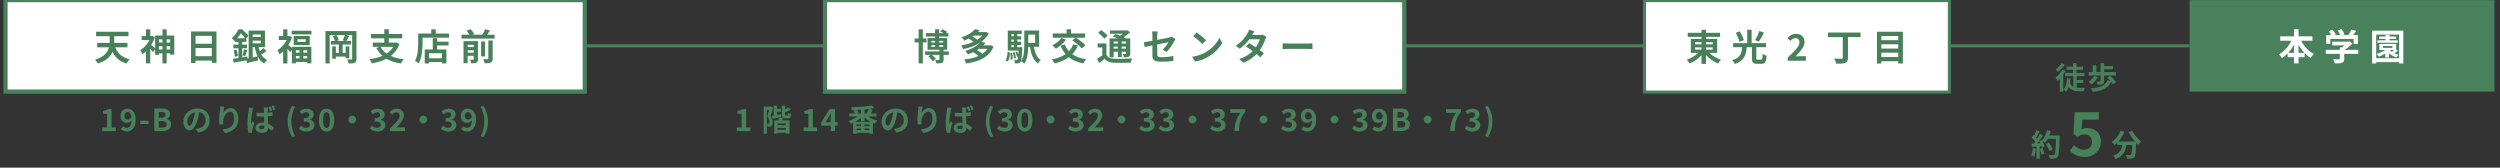 <?xml version="1.0" encoding="UTF-8"?>
<svg id="_レイヤー_1" data-name="レイヤー 1" xmlns="http://www.w3.org/2000/svg" width="820" height="55" viewBox="0 0 820 55">
  <rect x="0" y="0" width="820" height="55" fill="#333333" stroke="none"/>
  <defs>
    <style>
      .cls-1 {
        stroke-width: 1.38px;
      }

      .cls-1, .cls-2, .cls-3 {
        stroke: #49815c;
      }

      .cls-1, .cls-3 {
        stroke-miterlimit: 10;
      }

      .cls-1, .cls-3, .cls-4 {
        fill: #fff;
      }

      .cls-2 {
        fill: none;
      }

      .cls-5 {
        fill: #48805a;
      }

      .cls-5, .cls-4, .cls-6 {
        stroke-width: 0px;
      }

      .cls-6 {
        fill: #49815c;
      }
    </style>
  </defs>
  <line class="cls-2" x1="718.18" y1="15.04" x2="97.92" y2="15.04"/>
  <g>
    <rect class="cls-1" x="1.81" y=".04" width="190" height="30"/>
    <g>
      <path class="cls-5" d="M37.81,15.53c.79,1.99,2.24,3.35,4.7,3.9-.34.32-.77.97-.98,1.39-2.3-.64-3.71-1.92-4.63-3.83-.65,1.55-2.01,2.97-4.83,3.84-.16-.37-.59-.98-.89-1.28,3.05-.89,4.17-2.46,4.57-4.02h-3.87v-1.46h4.08v-2.19h-4.45v-1.48h10.63v1.48h-4.67v2.19h4.34v1.46h-3.99Z"/>
      <path class="cls-5" d="M57.16,11.65v6.27h-1.34v-.42h-1.16v3.29h-1.37v-3.29h-1.15v.47h-1.28v-1.78l-.67.91c-.2-.29-.56-.72-.91-1.1v4.8h-1.4v-3.98c-.4.38-.8.72-1.21,1-.12-.38-.44-1.09-.66-1.35,1.19-.73,2.34-1.99,3.05-3.36h-2.6v-1.28h1.43v-2.21h1.4v2.21h.49l.25-.06.78.5c-.3.86-.73,1.69-1.22,2.46.36.28.96.8,1.28,1.09v-4.17h2.43v-2.02h1.37v2.03h2.51ZM52.13,12.92v1.03h1.15v-1.03h-1.15ZM53.29,16.23v-1.07h-1.15v1.07h1.15ZM54.65,12.92v1.03h1.16v-1.03h-1.16ZM55.82,16.23v-1.07h-1.16v1.07h1.16Z"/>
      <path class="cls-5" d="M71.01,10.32v10.31h-1.54v-.75h-5.33v.78h-1.48v-10.34h8.34ZM64.15,11.76v2.58h5.33v-2.58h-5.33ZM69.47,18.44v-2.69h-5.33v2.69h5.33Z"/>
      <path class="cls-5" d="M87.36,16.74c-.5.41-1.13.84-1.64,1.16.46.77,1.07,1.37,1.87,1.74-.31.28-.72.82-.91,1.19-.97-.52-1.66-1.29-2.17-2.29l.16,1.27c-1.25.31-2.58.62-3.63.86l-.24-.86c-1.46.28-2.99.54-4.15.73l-.28-1.27c.52-.07,1.15-.16,1.85-.26v-3.17h-1.68v-1.21h1.68v-.88h-1.15v-.46l-.19.17c-.19-.29-.59-.76-.88-.95,1.07-.85,1.8-1.98,2.22-2.9h1.16c.73.6,1.68,1.49,2.12,2.13l-.73.86v1.14h-1.32v.88h1.58v1.21h-1.58v2.97c.55-.1,1.12-.18,1.67-.28l.04.65.4-.07v-9.07h5.35v5.42h-2.08c.11.48.23.94.4,1.36.42-.32.89-.73,1.19-1.06l.96.97ZM77.58,16.29c.2.65.4,1.5.46,2.05l-.98.28c-.04-.58-.22-1.43-.41-2.09l.94-.24ZM80.4,12.56c-.36-.5-.9-1.15-1.4-1.63-.32.52-.71,1.08-1.21,1.63h2.61ZM79.57,18.2c.17-.55.37-1.43.44-2.02l1.08.26c-.24.71-.48,1.49-.68,2l-.84-.25ZM82.88,11.31v.83h2.66v-.83h-2.66ZM85.54,14.21v-.88h-2.66v.88h2.66ZM82.88,18.85c.53-.12,1.08-.24,1.62-.36-.43-.86-.73-1.88-.95-3.02h-.67v3.38Z"/>
      <path class="cls-5" d="M95.74,15.35h6.38v5.42h-1.38v-.46h-3.69v.47h-1.31v-4.44l-.56.77c-.2-.29-.56-.72-.91-1.1v4.8h-1.4v-3.98c-.4.38-.8.72-1.21,1-.12-.38-.44-1.09-.66-1.35,1.19-.73,2.34-1.99,3.05-3.36h-2.6v-1.28h1.43v-2.21h1.4v2.21h.49l.25-.06.78.5c-.3.86-.73,1.69-1.22,2.46.32.25.84.7,1.18,1v-.37ZM102.16,10.09v1.2h-6.49v-1.2h6.49ZM101.6,11.81v3h-5.27v-3h5.27ZM97.05,16.49v.79h1.19v-.79h-1.19ZM97.05,19.16h1.19v-.82h-1.19v.82ZM100.28,12.88h-2.69v.86h2.69v-.86ZM100.75,16.49h-1.24v.79h1.24v-.79ZM100.75,19.16v-.82h-1.24v.82h1.24Z"/>
      <path class="cls-5" d="M116.93,19.26c0,.71-.14,1.07-.59,1.31-.42.23-1.04.25-1.98.25-.06-.37-.26-.97-.46-1.33.55.04,1.16.04,1.35.02.19,0,.26-.06.26-.26v-7.72h-2.02l1.06.25c-.34.59-.68,1.21-.96,1.66h1.55v1.16h-2.75v2.79h.97v-2.17h1.21v3.86h-1.21v-.52h-3.2v.71h-1.2v-4.05h1.2v2.17h.95v-2.79h-2.58v-1.16h1.33c-.12-.46-.38-1.08-.68-1.52l1.09-.38h-2.13v9.28h-1.39v-10.64h10.17v9.09ZM112.43,13.22c.24-.47.53-1.16.7-1.7h-2.79c.36.49.67,1.17.79,1.64l-.71.26h2.71l-.7-.2Z"/>
      <path class="cls-5" d="M131,14.49c-.6,1.64-1.58,2.9-2.82,3.86,1.19.54,2.6.9,4.26,1.08-.3.34-.71.97-.91,1.39-1.91-.28-3.49-.78-4.77-1.55-1.4.74-3.03,1.22-4.79,1.52-.13-.38-.5-1.05-.78-1.38,1.57-.2,3.02-.55,4.26-1.09-.8-.71-1.46-1.57-2.01-2.59l1.06-.36h-2.22v-1.4h3.77v-1.39h-4.37v-1.42h4.37v-1.56h1.48v1.56h4.39v1.42h-4.39v1.39h2.24l.25-.05,1,.56ZM124.82,15.38c.48.88,1.15,1.61,2.01,2.21.88-.58,1.6-1.29,2.11-2.21h-4.13Z"/>
      <path class="cls-5" d="M147.29,10.99v1.36h-8.7v1.67c0,1.93-.18,4.89-1.26,6.76-.26-.24-.9-.65-1.23-.8.98-1.71,1.07-4.23,1.07-5.96v-3.02h4.27v-1.38h1.49v1.38h4.37ZM143.39,13.66h3.74v1.26h-3.74v1.31h3.03v4.57h-1.46v-.43h-4.26v.44h-1.39v-4.58h2.63v-3.69h1.45v1.13ZM144.97,17.48h-4.26v1.63h4.26v-1.63Z"/>
      <path class="cls-5" d="M162.23,11.38v1.28h-10.85v-1.28h2.55c-.22-.41-.56-.92-.9-1.32l1.36-.47c.43.46.91,1.1,1.12,1.56l-.66.23h3.33c.36-.55.74-1.26.98-1.81l1.55.46c-.29.47-.61.94-.91,1.36h2.44ZM156.78,19.39c0,.61-.12.95-.53,1.15-.38.2-.94.23-1.67.23-.07-.36-.28-.89-.46-1.21.44.02.92.02,1.08.01.14,0,.19-.05.19-.19v-1.07h-2v2.42h-1.36v-7.24h4.74v5.9ZM153.39,14.69v.74h2v-.74h-2ZM155.4,17.27v-.78h-2v.78h2ZM159.11,18.5h-1.31v-4.89h1.31v4.89ZM160.19,13.27h1.4v5.96c0,.71-.13,1.05-.61,1.28-.46.22-1.1.25-1.97.24-.07-.38-.3-.97-.52-1.34.61.02,1.23.02,1.44.01.19,0,.25-.05.25-.22v-5.94Z"/>
    </g>
  </g>
  <g>
    <rect class="cls-1" x="270.6" y=".04" width="190" height="30"/>
    <g>
      <path class="cls-5" d="M302.69,13.9v6.9h-1.38v-6.9h-1.31v-1.29h1.31v-2.99h1.38v2.99h1.2v1.29h-1.2ZM311.23,18h-1.73v1.51c0,.61-.11.92-.55,1.1-.42.19-1.02.19-1.81.19-.06-.36-.23-.83-.4-1.16.49.01,1.03.01,1.2.01.16-.01.2-.05.2-.18v-1.47h-2.46c.48.41,1,.93,1.27,1.31l-1.02.78c-.26-.46-.91-1.12-1.43-1.6l.7-.49h-1.76v-1.14h4.7v-.55h-3.91v-3.83h2.48v-.49h-3.04v-1.12h3.04v-1.27h1.35v1.27h1.39c-.32-.2-.7-.41-1-.58l.62-.73c.53.23,1.22.62,1.58.89l-.34.42h.78v1.12h-3.05v.49h2.63v3.83h-1.2v.55h1.73v1.14ZM305.49,13.96h1.22v-.55h-1.22v.55ZM305.49,15.38h1.22v-.56h-1.22v.56ZM308.07,13.4v.55h1.3v-.55h-1.3ZM309.37,14.82h-1.3v.56h1.3v-.56Z"/>
      <path class="cls-5" d="M325.88,15.28c-1.45,3.56-4.89,4.98-9.01,5.54-.11-.4-.38-.97-.6-1.31,1.73-.18,3.33-.54,4.68-1.14-.46-.41-1.16-.9-1.76-1.26-.53.26-1.1.5-1.71.72-.17-.34-.58-.86-.88-1.1,2.3-.7,3.93-1.73,4.89-2.77-1.61,1.05-3.57,1.75-5.56,2.15-.13-.36-.41-.91-.66-1.22,1.4-.23,2.81-.62,4.04-1.19-.44-.34-1.06-.73-1.61-1.03-.43.23-.89.43-1.38.62-.2-.32-.65-.82-.96-1.05,2.12-.67,3.6-1.68,4.43-2.66l1.55.32c-.18.2-.37.41-.58.61h2.4l.24-.06.91.53c-.59,1.1-1.45,2-2.47,2.75l1.44.34c-.23.28-.48.54-.74.79h2.15l.24-.06.96.49ZM319.34,11.68c-.14.11-.29.2-.44.31.6.31,1.26.71,1.66,1.04.65-.4,1.2-.85,1.66-1.36h-2.87ZM321.07,16.03c-.2.14-.41.28-.64.41.65.36,1.37.83,1.8,1.22.67-.44,1.22-.98,1.65-1.63h-2.82Z"/>
      <path class="cls-5" d="M329.84,19.78c.43-.63.59-1.67.64-2.72l.79.14c-.07,1.13-.19,2.28-.7,2.97l-.73-.4ZM335.31,15.48s-.01.32-.02.48c-.12,2.88-.26,4.02-.55,4.38-.22.28-.42.37-.72.42-.25.05-.65.05-1.08.04-.02-.35-.13-.82-.3-1.12.34.04.61.04.76.04s.24-.02.32-.14c.1-.12.17-.43.24-1.08l-.37.14c-.07-.43-.31-1.07-.55-1.56l.58-.19c.14.3.3.65.41.97.02-.36.05-.78.07-1.27h-3.55v-6.55h4.58v1.15h-1.46v.7h1.27v1.08h-1.27v.71h1.27v1.07h-1.27v.74h1.66ZM332,17.27c.11.7.17,1.62.13,2.21l-.66.08c.04-.6,0-1.51-.08-2.22l.61-.07ZM331.74,11.19v.7h.77v-.7h-.77ZM332.51,12.96h-.77v.71h.77v-.71ZM331.74,15.48h.77v-.74h-.77v.74ZM332.82,17.15c.2.61.36,1.4.41,1.93l-.64.12c-.02-.52-.19-1.32-.37-1.94l.6-.11ZM339.08,15.36c.35,1.89,1.02,3.51,2.27,4.32-.31.26-.73.79-.92,1.15-1.51-1.09-2.21-3.02-2.6-5.47h-.56c-.04,1.81-.28,4.03-1.26,5.47-.23-.22-.83-.58-1.14-.71,1.02-1.52,1.1-3.75,1.1-5.49v-4.61h4.86v5.34h-1.74ZM337.27,11.34v2.72h2.25v-2.72h-2.25Z"/>
      <path class="cls-5" d="M353.55,14.96c-.47,1.1-1.08,2.04-1.83,2.81,1.16.83,2.66,1.39,4.51,1.68-.31.32-.73.96-.92,1.35-1.97-.37-3.51-1.04-4.73-2.03-1.3.95-2.87,1.61-4.68,2.05-.16-.35-.62-1.02-.9-1.34,1.8-.35,3.32-.9,4.52-1.73-.67-.78-1.21-1.7-1.66-2.76l1.37-.41c.34.84.79,1.58,1.38,2.22.6-.64,1.08-1.4,1.4-2.29l1.54.44ZM349.65,13.04c-.85,1.12-2.19,2.24-3.31,2.94-.28-.3-.86-.85-1.2-1.1,1.13-.56,2.34-1.49,3.04-2.41l1.47.58ZM352.88,12.37h-7.57v-1.39h4.53v-1.39h1.46v1.39h4.59v1.39h-2.95c1.04.71,2.43,1.76,3.11,2.52l-1.27.98c-.6-.77-1.97-1.88-3.05-2.67l1.14-.83Z"/>
      <path class="cls-5" d="M362.91,18.08c.47.8,1.3,1.14,2.52,1.19,1.43.06,4.27.02,5.91-.11-.17.34-.38,1-.44,1.39-1.48.07-4.02.1-5.48.04-1.44-.06-2.39-.41-3.11-1.33-.55.47-1.12.94-1.79,1.44l-.66-1.43c.52-.29,1.13-.68,1.68-1.09v-2.61h-1.52v-1.31h2.89v3.83ZM362.21,12.72c-.37-.58-1.27-1.4-2-1.96l.98-.91c.73.5,1.66,1.27,2.09,1.85l-1.07,1.02ZM365.28,18.78h-1.34v-6.18h2.69c-.54-.25-1.12-.49-1.61-.68l.92-.77c.42.16.92.35,1.42.56.34-.19.66-.42.96-.64h-4.27v-1.08h5.5l.28-.07.85.68c-.6.56-1.35,1.14-2.13,1.62.26.13.52.25.72.37h1.45v4.94c0,.58-.11.88-.49,1.07-.38.2-.9.2-1.62.2-.05-.35-.19-.82-.35-1.12.37.01.79.01.91.01.14-.01.18-.06.18-.18v-.55h-1.42v1.75h-1.27v-1.75h-1.38v1.8ZM365.28,13.63v.65h1.38v-.65h-1.38ZM366.66,15.95v-.67h-1.38v.67h1.38ZM369.34,13.63h-1.42v.65h1.42v-.65ZM369.34,15.95v-.67h-1.42v.67h1.42Z"/>
      <path class="cls-5" d="M377.99,14.89c-1.07.22-2.01.41-2.52.53l-.29-1.57c.56-.07,1.62-.25,2.81-.47v-1.71c0-.4-.04-1.01-.1-1.38h1.79c-.05.37-.11.97-.11,1.38v1.42c1.75-.33,3.43-.67,3.97-.8.34-.07.62-.16.85-.28l1.15.89c-.11.17-.29.44-.4.66-.53,1-1.62,2.64-2.48,3.49l-1.32-.78c.79-.71,1.58-1.8,1.92-2.43-.37.08-1.99.4-3.69.74v3.18c0,.74.22,1.01,1.54,1.01s2.59-.17,3.78-.41l-.05,1.63c-1,.14-2.43.26-3.72.26-2.73,0-3.13-.66-3.13-2.08v-3.27Z"/>
      <path class="cls-5" d="M395.59,17.06c2.05-1.21,3.61-3.05,4.37-4.67l.94,1.69c-.91,1.62-2.51,3.27-4.44,4.44-1.21.73-2.76,1.4-4.45,1.69l-1.01-1.58c1.87-.26,3.43-.88,4.59-1.57ZM395.59,13.19l-1.22,1.25c-.62-.67-2.12-1.98-3-2.59l1.13-1.2c.84.56,2.4,1.81,3.09,2.54Z"/>
      <path class="cls-5" d="M410.69,11.49h2.43c.37,0,.78-.05,1.04-.13l1.22.75c-.13.23-.29.55-.4.85-.32.97-.92,2.26-1.77,3.46.52.37.98.72,1.33,1.01l-1.14,1.36c-.32-.3-.77-.67-1.26-1.07-1.06,1.12-2.42,2.13-4.29,2.84l-1.39-1.21c2.08-.64,3.41-1.61,4.4-2.6-.78-.58-1.57-1.12-2.18-1.5l1.07-1.09c.64.36,1.39.85,2.15,1.36.62-.86,1.14-1.91,1.32-2.65h-3.43c-.84,1.12-1.96,2.27-3.17,3.11l-1.29-1c2.1-1.31,3.21-2.95,3.81-3.99.19-.29.44-.84.55-1.25l1.74.54c-.3.42-.6.96-.74,1.22Z"/>
      <path class="cls-5" d="M422.64,14.28h6.44c.56,0,1.09-.05,1.4-.07v1.88c-.29-.01-.9-.06-1.4-.06h-6.44c-.68,0-1.49.02-1.93.06v-1.88c.43.04,1.31.07,1.93.07Z"/>
    </g>
  </g>
  <g>
    <rect class="cls-6" x="718.18" y=".04" width="100" height="30"/>
    <g>
      <path class="cls-4" d="M754.78,13.37c.94,1.8,2.47,3.45,4.19,4.35-.36.29-.85.89-1.1,1.29-.7-.43-1.35-.97-1.96-1.61v1.37h-1.99v2.03h-1.5v-2.03h-2.06v-1.26c-.58.6-1.21,1.12-1.87,1.54-.25-.36-.71-.91-1.04-1.19,1.69-.92,3.2-2.65,4.13-4.5h-3.66v-1.44h4.51v-2.31h1.5v2.31h4.55v1.44h-3.68ZM752.42,17.33v-2.61c-.54.96-1.18,1.85-1.88,2.61h1.88ZM755.83,17.33c-.72-.77-1.37-1.67-1.91-2.64v2.64h1.91Z"/>
      <path class="cls-4" d="M773.53,17.67h-4.62v1.59c0,.74-.16,1.12-.74,1.32-.56.2-1.31.23-2.33.23-.1-.41-.37-1.01-.59-1.39.77.04,1.66.04,1.9.02.25,0,.31-.05.31-.22v-1.56h-4.61v-1.31h4.61v-.79h.68c.31-.19.64-.42.92-.66h-4.07v-1.23h5.39l.31-.07.9.7c-.68.73-1.62,1.5-2.6,2.06h4.53v1.31ZM764.35,14.41h-1.34v-2.91h1.63c-.22-.4-.54-.86-.83-1.24l1.21-.54c.42.47.9,1.1,1.09,1.57l-.43.2h1.88c-.17-.47-.47-1.04-.76-1.5l1.26-.46c.38.52.78,1.25.94,1.73l-.58.23h1.81c.4-.56.8-1.26,1.03-1.82l1.55.47c-.32.46-.68.94-1.01,1.36h1.6v2.91h-1.4v-1.65h-7.65v1.65Z"/>
      <path class="cls-4" d="M788.29,10.06v10.75h-1.39v-.43h-7.5v.43h-1.34v-10.75h10.23ZM786.9,19.1v-7.76h-7.5v7.76h7.5ZM786.55,16.63c-.38.3-.83.59-1.22.82.44.2.94.38,1.41.49-.24.22-.58.64-.72.91-.88-.29-1.74-.77-2.42-1.35v1.34h-1.25v-1.25c-.66.41-1.37.74-2.05,1-.14-.23-.53-.68-.77-.9.98-.29,2-.72,2.77-1.26h-1.88v-2.05h5.53v1.86l.6.4ZM786.48,14.02h-6.67v-.8h2.67v-.46h-2.11v-.77h2.11v-.5h1.29v.5h2.21v.77h-2.21v.46h2.7v.8ZM781.61,15.71h3.09v-.6h-3.09v.6ZM783.85,16.46c.19.18.41.36.66.53.25-.17.53-.37.78-.56h-1.4l-.04.04Z"/>
    </g>
  </g>
  <g>
    <path class="cls-5" d="M33.53,41.81h1.59v-4.49h-1.34v-.91c.74-.14,1.25-.33,1.72-.62h1.09v6.02h1.39v1.19h-4.45v-1.19Z"/>
    <path class="cls-5" d="M39.63,42.3l.78-.89c.26.3.71.53,1.14.53.85,0,1.55-.62,1.61-2.48-.41.51-1.04.81-1.52.81-1.24,0-2.13-.72-2.13-2.23s1.06-2.39,2.33-2.39c1.4,0,2.66,1.07,2.66,3.55,0,2.75-1.37,3.94-2.86,3.94-.91,0-1.58-.39-2.01-.84ZM41.91,39.22c.39,0,.86-.23,1.2-.79-.15-1.21-.65-1.67-1.26-1.67-.55,0-1,.42-1,1.28,0,.81.41,1.18,1.06,1.18Z"/>
    <path class="cls-5" d="M45.98,39.61h2.73v1.05h-2.73v-1.05Z"/>
    <path class="cls-5" d="M50.61,35.59h2.45c1.52,0,2.68.45,2.68,1.83,0,.68-.38,1.38-1.01,1.6v.05c.8.19,1.39.75,1.39,1.75,0,1.49-1.24,2.18-2.87,2.18h-2.64v-7.41ZM52.94,38.61c.94,0,1.35-.38,1.35-.97,0-.65-.44-.91-1.33-.91h-.88v1.88h.86ZM53.11,41.86c1.01,0,1.56-.36,1.56-1.13,0-.72-.54-1.03-1.56-1.03h-1.03v2.16h1.03Z"/>
    <path class="cls-5" d="M64.96,43.47l-.75-1.19c.38-.04.66-.1.93-.16,1.28-.3,2.28-1.22,2.28-2.68,0-1.38-.75-2.41-2.1-2.64-.14.85-.31,1.77-.6,2.71-.6,2.02-1.46,3.26-2.55,3.26s-2.03-1.22-2.03-2.91c0-2.31,2-4.28,4.59-4.28s4.04,1.72,4.04,3.9-1.29,3.6-3.81,3.99ZM62.21,41.23c.42,0,.81-.63,1.22-1.98.23-.74.42-1.59.53-2.42-1.65.34-2.54,1.8-2.54,2.9,0,1.01.4,1.5.79,1.5Z"/>
    <path class="cls-5" d="M73.21,37.05c.48-.78,1.35-1.62,2.48-1.62,1.39,0,2.47,1.36,2.47,3.56,0,2.83-1.73,4.18-4.38,4.66l-.76-1.16c2.22-.34,3.79-1.07,3.79-3.49,0-1.54-.52-2.4-1.36-2.4-1.18,0-2.21,1.77-2.26,3.09-.02.27,0,.59.05,1.06l-1.23.08c-.06-.39-.13-1-.13-1.67,0-.93.14-2.17.28-3.2.05-.38.08-.78.08-1.05l1.37.06c-.14.49-.34,1.52-.4,2.08Z"/>
    <path class="cls-5" d="M82.81,36.29c-.15.67-.47,2.87-.47,3.87,0,.19.01.45.04.65.13-.35.3-.69.44-1.02l.62.48c-.28.83-.61,1.84-.72,2.39-.03.14-.06.36-.05.46,0,.11,0,.28,0,.42l-1.12.08c-.21-.69-.4-1.84-.4-3.19,0-1.51.3-3.4.42-4.17.03-.28.08-.66.09-.98l1.38.11c-.08.21-.2.72-.24.9ZM87.87,35.93c0,.22-.03.6-.03,1.04.54-.05,1.07-.12,1.56-.22v1.23c-.49.07-1.02.13-1.57.17.02.97.07,1.77.11,2.45.84.34,1.47.86,1.94,1.29l-.67,1.05c-.42-.39-.83-.73-1.23-1-.05.96-.59,1.64-1.95,1.64s-2.24-.58-2.24-1.63.86-1.72,2.22-1.72c.23,0,.45,0,.66.04-.03-.61-.07-1.34-.08-2.05-.24,0-.48,0-.71,0-.58,0-1.16-.02-1.74-.06v-1.19c.56.05,1.14.08,1.74.08.23,0,.47,0,.7-.01,0-.49,0-.89,0-1.1,0-.16-.03-.47-.07-.66h1.43c-.03.19-.05.43-.06.64ZM85.89,42.4c.62,0,.83-.32.83-.91v-.17c-.27-.08-.53-.12-.81-.12-.56,0-.95.23-.95.61,0,.41.4.59.93.59ZM89.28,36.25l-.7.23c-.14-.43-.31-.98-.51-1.38l.68-.21c.19.39.41.97.53,1.36ZM90.33,35.93l-.69.22c-.15-.43-.34-.97-.54-1.37l.68-.21c.19.39.42.98.55,1.36Z"/>
    <path class="cls-5" d="M94.36,39.84c0-1.99.55-3.63,1.49-5.17l.92.39c-.84,1.46-1.22,3.15-1.22,4.78s.38,3.33,1.22,4.79l-.92.39c-.94-1.55-1.49-3.17-1.49-5.18Z"/>
    <path class="cls-5" d="M98.05,42.11l.69-.93c.44.43.98.76,1.65.76.75,0,1.26-.36,1.26-.98,0-.7-.43-1.13-2.04-1.13v-1.06c1.36,0,1.8-.45,1.8-1.07,0-.56-.36-.89-.99-.89-.53,0-.96.25-1.4.66l-.75-.9c.64-.56,1.35-.92,2.22-.92,1.43,0,2.4.7,2.4,1.94,0,.78-.46,1.32-1.23,1.63v.05c.83.22,1.47.83,1.47,1.78,0,1.32-1.19,2.09-2.6,2.09-1.17,0-1.96-.44-2.48-1.03Z"/>
    <path class="cls-5" d="M104.61,39.36c0-2.44.99-3.71,2.51-3.71s2.5,1.28,2.5,3.71-.98,3.78-2.5,3.78-2.51-1.33-2.51-3.78ZM108.23,39.36c0-2-.47-2.56-1.11-2.56s-1.12.56-1.12,2.56.48,2.63,1.12,2.63,1.11-.62,1.11-2.63Z"/>
    <path class="cls-5" d="M116.84,39.2c0,.7-.58,1.28-1.28,1.28s-1.28-.58-1.28-1.28.58-1.28,1.28-1.28,1.28.58,1.28,1.28Z"/>
    <path class="cls-5" d="M121.32,42.11l.69-.93c.44.43.98.76,1.65.76.75,0,1.26-.36,1.26-.98,0-.7-.43-1.13-2.04-1.13v-1.06c1.36,0,1.8-.45,1.8-1.07,0-.56-.36-.89-.99-.89-.53,0-.96.25-1.4.66l-.75-.9c.64-.56,1.35-.92,2.22-.92,1.43,0,2.4.7,2.4,1.94,0,.78-.46,1.32-1.23,1.63v.05c.83.22,1.47.83,1.47,1.78,0,1.32-1.19,2.09-2.6,2.09-1.17,0-1.96-.44-2.48-1.03Z"/>
    <path class="cls-5" d="M127.88,42.15c1.93-1.84,3.2-3.1,3.2-4.17,0-.73-.4-1.17-1.11-1.17-.54,0-.98.36-1.36.77l-.8-.8c.68-.73,1.34-1.13,2.35-1.13,1.4,0,2.33.89,2.33,2.25,0,1.26-1.16,2.56-2.48,3.94.37-.04.86-.08,1.21-.08h1.62v1.24h-4.96v-.85Z"/>
    <path class="cls-5" d="M140.12,39.2c0,.7-.58,1.28-1.28,1.28s-1.28-.58-1.28-1.28.58-1.28,1.28-1.28,1.28.58,1.28,1.28Z"/>
    <path class="cls-5" d="M144.6,42.11l.69-.93c.44.43.98.76,1.65.76.75,0,1.26-.36,1.26-.98,0-.7-.43-1.13-2.04-1.13v-1.06c1.36,0,1.8-.45,1.8-1.07,0-.56-.36-.89-.99-.89-.53,0-.96.25-1.4.66l-.75-.9c.64-.56,1.35-.92,2.22-.92,1.43,0,2.4.7,2.4,1.94,0,.78-.46,1.32-1.23,1.63v.05c.83.22,1.47.83,1.47,1.78,0,1.32-1.19,2.09-2.6,2.09-1.17,0-1.96-.44-2.48-1.03Z"/>
    <path class="cls-5" d="M151.25,42.3l.78-.89c.26.3.71.53,1.14.53.85,0,1.55-.62,1.61-2.48-.41.51-1.04.81-1.52.81-1.24,0-2.13-.72-2.13-2.23s1.06-2.39,2.33-2.39c1.4,0,2.66,1.07,2.66,3.55,0,2.75-1.37,3.94-2.86,3.94-.91,0-1.58-.39-2.01-.84ZM153.54,39.22c.39,0,.86-.23,1.2-.79-.15-1.21-.65-1.67-1.26-1.67-.55,0-1,.42-1,1.28,0,.81.41,1.18,1.06,1.18Z"/>
    <path class="cls-5" d="M157.64,44.63c.84-1.46,1.22-3.14,1.22-4.79s-.38-3.32-1.22-4.78l.91-.39c.95,1.54,1.5,3.18,1.5,5.17s-.55,3.63-1.5,5.18l-.91-.39Z"/>
  </g>
  <g>
    <path class="cls-5" d="M241.67,41.81h1.59v-4.49h-1.34v-.91c.74-.14,1.25-.33,1.72-.62h1.09v6.02h1.39v1.19h-4.45v-1.19Z"/>
    <path class="cls-5" d="M253.58,35.36c-.26.85-.58,1.93-.86,2.71.6.77.71,1.45.71,2.02,0,.64-.13,1.06-.43,1.28-.15.11-.34.17-.56.21-.17.02-.4.02-.63.01,0-.27-.1-.71-.26-1.01.17.02.3.02.42,0,.11,0,.2-.02.27-.07.11-.08.16-.29.16-.58-.01-.45-.13-1.08-.67-1.74.19-.63.4-1.5.55-2.18h-.75v7.85h-1.03v-8.9h2.13l.17-.05.78.45ZM256.26,38.32c-.96.22-1.97.46-2.78.65l-.27-.98c.18-.03.38-.07.6-.11v-3.22h1.07v1.05h1.26v.93h-1.26v1.04l1.29-.25.09.89ZM256.52,39.49h2.45v4.32h-1.16v-.27h-2.75v.31h-1.1v-4.36h1.41c.08-.31.17-.66.2-.93l1.21.21-.26.72ZM257.81,40.48h-2.75v.57h2.75v-.57ZM257.81,42.56v-.61h-2.75v.61h2.75ZM258.29,37.86c.19,0,.23-.12.26-.85.21.17.65.34.94.41-.11,1.11-.38,1.42-1.07,1.42h-.86c-.91,0-1.12-.31-1.12-1.3v-2.88h1.07v1.2c.41-.21.81-.45,1.07-.67l.77.78c-.55.33-1.22.61-1.84.84v.73c0,.29.03.32.23.32h.55Z"/>
    <path class="cls-5" d="M263.56,41.81h1.59v-4.49h-1.34v-.91c.74-.14,1.25-.33,1.72-.62h1.09v6.02h1.39v1.19h-4.45v-1.19Z"/>
    <path class="cls-5" d="M272.5,41.21h-3.16v-1.01l2.76-4.41h1.77v4.29h.87v1.13h-.87v1.79h-1.37v-1.79ZM272.5,40.08v-1.44c0-.43.03-1.11.05-1.54h-.04c-.18.39-.38.76-.59,1.16l-1.15,1.82h1.73Z"/>
    <path class="cls-5" d="M284.69,38.21c.85.6,2,1.09,3.11,1.35-.26.24-.6.71-.78,1.01-.23-.07-.46-.16-.69-.25v3.52h-1.19v-.27h-4.17v.31h-1.14v-3.61c-.26.12-.52.22-.78.31-.16-.26-.49-.69-.73-.91,1.04-.3,2.15-.84,2.96-1.46h-2.71v-.97h1.93c-.14-.32-.37-.71-.59-1l.48-.17c-.34,0-.67,0-.99.02-.02-.26-.14-.66-.24-.9,2.39-.06,5.19-.27,6.83-.6l.75.86c-.51.1-1.08.19-1.68.27l1.23.3c-.27.43-.56.88-.8,1.22h1.99v.97h-2.79ZM285.53,39.94c-.73-.39-1.41-.87-1.96-1.41v1.24h-1.17v-1.19c-.55.51-1.21.98-1.91,1.36h5.04ZM282.44,40.83h-1.47v.53h1.47v-.53ZM280.97,42.67h1.47v-.54h-1.47v.54ZM282.4,35.97c-.45.03-.89.05-1.34.07.25.33.5.73.6,1.02l-.46.18h1.2v-1.27ZM285.14,40.83h-1.59v.53h1.59v-.53ZM285.14,42.67v-.54h-1.59v.54h1.59ZM284.33,37.13c.22-.39.49-.96.63-1.4-.45.06-.91.11-1.39.15v1.36h1.11l-.35-.11Z"/>
    <path class="cls-5" d="M293.98,43.47l-.75-1.19c.38-.04.66-.1.93-.16,1.28-.3,2.28-1.22,2.28-2.68,0-1.38-.75-2.41-2.1-2.64-.14.85-.31,1.77-.6,2.71-.6,2.02-1.46,3.26-2.55,3.26s-2.03-1.22-2.03-2.91c0-2.31,2-4.28,4.59-4.28s4.04,1.72,4.04,3.9-1.29,3.6-3.81,3.99ZM291.23,41.23c.42,0,.81-.63,1.22-1.98.23-.74.42-1.59.53-2.42-1.65.34-2.54,1.8-2.54,2.9,0,1.01.4,1.5.79,1.5Z"/>
    <path class="cls-5" d="M302.23,37.05c.48-.78,1.35-1.62,2.48-1.62,1.39,0,2.47,1.36,2.47,3.56,0,2.83-1.73,4.18-4.38,4.66l-.76-1.16c2.22-.34,3.79-1.07,3.79-3.49,0-1.54-.52-2.4-1.36-2.4-1.18,0-2.21,1.77-2.26,3.09-.02.27-.01.59.05,1.06l-1.23.08c-.06-.39-.13-1-.13-1.67,0-.93.14-2.17.28-3.2.05-.38.08-.78.08-1.05l1.37.06c-.14.49-.34,1.52-.4,2.08Z"/>
    <path class="cls-5" d="M311.83,36.29c-.15.67-.47,2.87-.47,3.87,0,.19.01.45.04.65.13-.35.3-.69.44-1.02l.62.48c-.28.83-.61,1.84-.72,2.39-.03.14-.06.36-.05.46,0,.11,0,.28,0,.42l-1.12.08c-.21-.69-.4-1.84-.4-3.19,0-1.51.3-3.4.42-4.17.03-.28.08-.66.09-.98l1.38.11c-.08.21-.2.72-.24.9ZM316.89,35.93c0,.22-.03.6-.03,1.04.54-.05,1.07-.12,1.56-.22v1.23c-.49.07-1.02.13-1.57.17.02.97.07,1.77.11,2.45.84.34,1.47.86,1.94,1.29l-.67,1.05c-.42-.39-.83-.73-1.23-1-.05.96-.59,1.64-1.95,1.64s-2.24-.58-2.24-1.63.86-1.72,2.22-1.72c.23,0,.45.01.66.04-.03-.61-.07-1.34-.08-2.05-.24,0-.48,0-.71,0-.58,0-1.16-.02-1.74-.06v-1.19c.56.05,1.14.08,1.74.08.23,0,.47,0,.7-.01,0-.49,0-.89,0-1.1,0-.16-.03-.47-.07-.66h1.43c-.03.19-.05.43-.06.64ZM314.91,42.4c.62,0,.83-.32.83-.91v-.17c-.27-.08-.53-.12-.81-.12-.56,0-.95.23-.95.61,0,.41.4.59.93.59ZM318.3,36.25l-.7.23c-.14-.43-.31-.98-.51-1.38l.68-.21c.19.39.41.97.53,1.36ZM319.35,35.93l-.69.22c-.15-.43-.34-.97-.54-1.37l.68-.21c.19.39.42.98.55,1.36Z"/>
    <path class="cls-5" d="M323.37,39.84c0-1.99.55-3.63,1.49-5.17l.92.39c-.84,1.46-1.22,3.15-1.22,4.78s.38,3.33,1.22,4.79l-.92.39c-.94-1.55-1.49-3.17-1.49-5.18Z"/>
    <path class="cls-5" d="M327.06,42.11l.69-.93c.44.43.98.76,1.65.76.75,0,1.26-.36,1.26-.98,0-.7-.43-1.13-2.04-1.13v-1.06c1.36,0,1.8-.45,1.8-1.07,0-.56-.36-.89-.99-.89-.53,0-.96.25-1.4.66l-.75-.9c.64-.56,1.35-.92,2.22-.92,1.43,0,2.4.7,2.4,1.94,0,.78-.46,1.32-1.23,1.63v.05c.83.22,1.47.83,1.47,1.78,0,1.32-1.19,2.09-2.6,2.09-1.17,0-1.96-.44-2.48-1.03Z"/>
    <path class="cls-5" d="M333.63,39.36c0-2.44.99-3.71,2.51-3.71s2.5,1.28,2.5,3.71-.98,3.78-2.5,3.78-2.51-1.33-2.51-3.78ZM337.25,39.36c0-2-.47-2.56-1.11-2.56s-1.12.56-1.12,2.56.48,2.63,1.12,2.63,1.11-.62,1.11-2.63Z"/>
    <path class="cls-5" d="M345.86,39.2c0,.7-.58,1.28-1.28,1.28s-1.28-.58-1.28-1.28.58-1.28,1.28-1.28,1.28.58,1.28,1.28Z"/>
    <path class="cls-5" d="M350.34,42.11l.69-.93c.44.43.98.76,1.65.76.75,0,1.26-.36,1.26-.98,0-.7-.43-1.13-2.04-1.13v-1.06c1.36,0,1.8-.45,1.8-1.07,0-.56-.36-.89-.99-.89-.53,0-.96.25-1.4.66l-.75-.9c.64-.56,1.35-.92,2.22-.92,1.43,0,2.4.7,2.4,1.94,0,.78-.46,1.32-1.23,1.63v.05c.83.22,1.47.83,1.47,1.78,0,1.32-1.19,2.09-2.6,2.09-1.17,0-1.96-.44-2.48-1.03Z"/>
    <path class="cls-5" d="M356.9,42.15c1.93-1.84,3.2-3.1,3.2-4.17,0-.73-.4-1.17-1.11-1.17-.54,0-.98.36-1.36.77l-.8-.8c.68-.73,1.34-1.13,2.35-1.13,1.4,0,2.33.89,2.33,2.25,0,1.26-1.16,2.56-2.48,3.94.37-.04.86-.08,1.21-.08h1.62v1.24h-4.96v-.85Z"/>
    <path class="cls-5" d="M369.14,39.2c0,.7-.58,1.28-1.28,1.28s-1.28-.58-1.28-1.28.58-1.28,1.28-1.28,1.28.58,1.28,1.28Z"/>
    <path class="cls-5" d="M373.62,42.11l.69-.93c.44.43.98.76,1.65.76.75,0,1.26-.36,1.26-.98,0-.7-.43-1.13-2.04-1.13v-1.06c1.36,0,1.8-.45,1.8-1.07,0-.56-.36-.89-.99-.89-.53,0-.96.25-1.4.66l-.75-.9c.64-.56,1.35-.92,2.22-.92,1.43,0,2.4.7,2.4,1.94,0,.78-.46,1.32-1.23,1.63v.05c.83.22,1.47.83,1.47,1.78,0,1.32-1.19,2.09-2.6,2.09-1.17,0-1.96-.44-2.48-1.03Z"/>
    <path class="cls-5" d="M380.01,42.11l.69-.93c.44.43.98.76,1.65.76.75,0,1.26-.36,1.26-.98,0-.7-.43-1.13-2.04-1.13v-1.06c1.36,0,1.8-.45,1.8-1.07,0-.56-.36-.89-.99-.89-.53,0-.96.25-1.4.66l-.75-.9c.64-.56,1.35-.92,2.22-.92,1.43,0,2.4.7,2.4,1.94,0,.78-.46,1.32-1.23,1.63v.05c.83.22,1.47.83,1.47,1.78,0,1.32-1.19,2.09-2.6,2.09-1.17,0-1.96-.44-2.48-1.03Z"/>
    <path class="cls-5" d="M392.42,39.2c0,.7-.58,1.28-1.28,1.28s-1.28-.58-1.28-1.28.58-1.28,1.28-1.28,1.28.58,1.28,1.28Z"/>
    <path class="cls-5" d="M396.9,42.11l.69-.93c.44.43.98.76,1.65.76.75,0,1.26-.36,1.26-.98,0-.7-.43-1.13-2.04-1.13v-1.06c1.36,0,1.8-.45,1.8-1.07,0-.56-.36-.89-.99-.89-.53,0-.96.25-1.4.66l-.75-.9c.64-.56,1.35-.92,2.22-.92,1.43,0,2.4.7,2.4,1.94,0,.78-.46,1.32-1.23,1.63v.05c.83.22,1.47.83,1.47,1.78,0,1.32-1.19,2.09-2.6,2.09-1.17,0-1.96-.44-2.48-1.03Z"/>
    <path class="cls-5" d="M406.86,37.02h-3.33v-1.23h4.92v.9c-1.68,2.05-1.95,3.5-2.07,6.31h-1.49c.13-2.49.59-4.06,1.97-5.98Z"/>
    <path class="cls-5" d="M415.7,39.2c0,.7-.58,1.28-1.28,1.28s-1.28-.58-1.28-1.28.58-1.28,1.28-1.28,1.28.58,1.28,1.28Z"/>
    <path class="cls-5" d="M420.18,42.11l.69-.93c.44.43.98.76,1.65.76.75,0,1.26-.36,1.26-.98,0-.7-.43-1.13-2.04-1.13v-1.06c1.36,0,1.8-.45,1.8-1.07,0-.56-.36-.89-.99-.89-.53,0-.96.25-1.4.66l-.75-.9c.64-.56,1.35-.92,2.22-.92,1.43,0,2.4.7,2.4,1.94,0,.78-.46,1.32-1.23,1.63v.05c.83.22,1.47.83,1.47,1.78,0,1.32-1.19,2.09-2.6,2.09-1.17,0-1.96-.44-2.48-1.03Z"/>
    <path class="cls-5" d="M426.83,42.3l.78-.89c.26.3.71.53,1.14.53.85,0,1.55-.62,1.61-2.48-.41.51-1.04.81-1.52.81-1.24,0-2.13-.72-2.13-2.23s1.06-2.39,2.33-2.39c1.4,0,2.66,1.07,2.66,3.55,0,2.75-1.37,3.94-2.86,3.94-.91,0-1.58-.39-2.01-.84ZM429.12,39.22c.39,0,.86-.23,1.2-.79-.15-1.21-.65-1.67-1.26-1.67-.55,0-1,.42-1,1.28,0,.81.41,1.18,1.06,1.18Z"/>
    <path class="cls-5" d="M438.98,39.2c0,.7-.58,1.28-1.28,1.28s-1.28-.58-1.28-1.28.58-1.28,1.28-1.28,1.28.58,1.28,1.28Z"/>
    <path class="cls-5" d="M443.46,42.11l.69-.93c.44.43.98.76,1.65.76.75,0,1.26-.36,1.26-.98,0-.7-.43-1.13-2.04-1.13v-1.06c1.36,0,1.8-.45,1.8-1.07,0-.56-.36-.89-.99-.89-.53,0-.96.25-1.4.66l-.75-.9c.64-.56,1.35-.92,2.22-.92,1.43,0,2.4.7,2.4,1.94,0,.78-.46,1.32-1.23,1.63v.05c.83.22,1.47.83,1.47,1.78,0,1.32-1.19,2.09-2.6,2.09-1.17,0-1.96-.44-2.48-1.03Z"/>
    <path class="cls-5" d="M450.11,42.3l.78-.89c.26.3.71.53,1.14.53.85,0,1.55-.62,1.61-2.48-.41.51-1.04.81-1.52.81-1.24,0-2.13-.72-2.13-2.23s1.06-2.39,2.33-2.39c1.4,0,2.66,1.07,2.66,3.55,0,2.75-1.37,3.94-2.86,3.94-.91,0-1.58-.39-2.01-.84ZM452.4,39.22c.39,0,.86-.23,1.2-.79-.15-1.21-.65-1.67-1.26-1.67-.55,0-1,.42-1,1.28,0,.81.41,1.18,1.06,1.18Z"/>
    <path class="cls-5" d="M456.89,35.59h2.45c1.52,0,2.68.45,2.68,1.83,0,.68-.38,1.38-1.01,1.6v.05c.8.19,1.39.75,1.39,1.75,0,1.49-1.24,2.18-2.87,2.18h-2.64v-7.41ZM459.23,38.61c.94,0,1.35-.38,1.35-.97,0-.65-.44-.91-1.33-.91h-.88v1.88h.86ZM459.4,41.86c1.01,0,1.56-.36,1.56-1.13,0-.72-.54-1.03-1.56-1.03h-1.03v2.16h1.03Z"/>
    <path class="cls-5" d="M469.56,39.2c0,.7-.58,1.28-1.28,1.28s-1.28-.58-1.28-1.28.58-1.28,1.28-1.28,1.28.58,1.28,1.28Z"/>
    <path class="cls-5" d="M477.62,37.02h-3.33v-1.23h4.92v.9c-1.68,2.05-1.95,3.5-2.07,6.31h-1.49c.13-2.49.59-4.06,1.97-5.98Z"/>
    <path class="cls-5" d="M480.44,42.11l.69-.93c.44.43.98.76,1.65.76.75,0,1.26-.36,1.26-.98,0-.7-.43-1.13-2.04-1.13v-1.06c1.36,0,1.8-.45,1.8-1.07,0-.56-.36-.89-.99-.89-.53,0-.96.25-1.4.66l-.75-.9c.64-.56,1.35-.92,2.22-.92,1.43,0,2.4.7,2.4,1.94,0,.78-.46,1.32-1.23,1.63v.05c.83.22,1.47.83,1.47,1.78,0,1.32-1.19,2.09-2.6,2.09-1.17,0-1.96-.44-2.48-1.03Z"/>
    <path class="cls-5" d="M487.09,44.63c.84-1.46,1.22-3.14,1.22-4.79s-.38-3.32-1.22-4.78l.91-.39c.95,1.54,1.5,3.18,1.5,5.17s-.55,3.63-1.5,5.18l-.91-.39Z"/>
  </g>
  <g>
    <g>
      <path class="cls-5" d="M667.78,48.76c-.1.94-.31,1.94-.6,2.58-.21-.13-.65-.34-.91-.43.29-.59.45-1.48.53-2.32l.98.17ZM675.56,44.43s0,.4,0,.55c-.13,4.38-.27,5.96-.69,6.49-.28.38-.54.49-.96.55-.36.06-.98.05-1.56.03-.02-.34-.18-.86-.4-1.2.63.06,1.2.06,1.47.06.19,0,.3-.04.42-.17.3-.31.45-1.77.56-5.18h-2.76c-.27.49-.55.93-.85,1.29-.2-.18-.64-.48-.94-.66.35.63.67,1.37.78,1.87l-.9.42c-.03-.16-.08-.34-.14-.54l-.57.04v4.11h-1.05v-4.03l-1.48.1-.1-1.04.74-.03c.15-.19.31-.4.46-.62-.29-.43-.78-.97-1.2-1.37l.56-.82c.08.07.16.14.24.21.28-.55.56-1.22.73-1.74l1.05.37c-.36.69-.77,1.46-1.13,2.02.13.14.25.29.35.42.36-.56.68-1.14.92-1.64l1.01.42c-.56.88-1.26,1.9-1.91,2.71l1.01-.04c-.11-.24-.23-.48-.35-.69l.84-.37.07.12c.74-.79,1.33-2.07,1.65-3.33l1.22.26c-.13.49-.3.97-.49,1.43h3.41ZM669.91,48.53c.27.59.53,1.37.65,1.88l-.94.33c-.08-.51-.34-1.32-.59-1.93l.88-.28ZM672.25,49.55c-.19-.63-.71-1.59-1.22-2.31l.95-.48c.52.69,1.09,1.61,1.3,2.24l-1.03.55Z"/>
      <path class="cls-5" d="M678.91,49.47l1.36-1.88c.84.82,1.88,1.5,3.26,1.5,1.54,0,2.62-.9,2.62-2.52s-1-2.5-2.5-2.5c-.88,0-1.36.22-2.22.78l-1.34-.86.4-7.2h7.92v2.46h-5.38l-.28,3.14c.6-.26,1.1-.4,1.78-.4,2.48,0,4.56,1.4,4.56,4.48s-2.44,5.02-5.18,5.02c-2.34,0-3.9-.92-5-2.02Z"/>
      <path class="cls-5" d="M699.34,42.85c.63,1.27,1.88,2.72,2.97,3.56-.32.25-.78.73-1.01,1.07-.21-.19-.42-.41-.64-.64v.07c-.11,3.02-.23,4.2-.58,4.62-.25.32-.52.42-.91.47-.34.05-.92.05-1.51.03-.02-.36-.18-.86-.39-1.2.55.04,1.07.05,1.32.05.18,0,.29-.02.4-.14.2-.21.31-1.1.4-3.19h-1.97c-.25,1.92-.9,3.63-3.49,4.6-.15-.34-.5-.83-.79-1.1,2.26-.73,2.78-2.04,2.98-3.5h-1.69v-.7c-.26.27-.53.51-.8.72-.22-.27-.73-.75-1.02-.96,1.25-.84,2.35-2.22,2.95-3.74l1.28.37c-.49,1.15-1.19,2.25-1.98,3.15h5.4c-.79-.92-1.54-2.02-2.09-3.07l1.17-.47Z"/>
    </g>
    <g>
      <path class="cls-5" d="M677.48,23.25c-.21.41-.46.81-.75,1.2v5.62h-1.11v-4.27c-.26.27-.52.52-.78.74-.11-.26-.44-.86-.63-1.11.85-.63,1.72-1.6,2.23-2.56l1.04.38ZM677.31,21.15c-.62.86-1.55,1.83-2.38,2.43-.15-.24-.45-.65-.63-.86.72-.5,1.55-1.34,1.96-1.99l1.05.42ZM681.17,28.81c.25.03.5.04.76.04.32,0,1.46,0,1.89-.02-.16.26-.3.78-.34,1.09h-1.65c-1.38,0-2.47-.28-3.24-1.37-.21.61-.51,1.11-.9,1.53-.18-.19-.66-.59-.92-.74.82-.79,1.12-2.11,1.21-3.66l1.16.09c-.04.51-.1.98-.18,1.43.26.63.62,1.03,1.08,1.27v-3.49h-2.66v-1.05h2.58v-1.05h-2.11v-1.02h2.11v-1.14h1.13v1.14h2.14v1.02h-2.14v1.05h2.6v1.05h-2.52v1.21h2.12v1.02h-2.12v1.6Z"/>
      <path class="cls-5" d="M688.12,25.28c-.51.89-1.32,1.8-2.03,2.37-.24-.23-.77-.6-1.06-.77.72-.47,1.44-1.24,1.86-1.98l1.23.38ZM688.97,24.78h-3.91v-1.12h1.34v-2.26h1.21v2.26h1.35v-2.93h1.21v.94h2.88v1.06h-2.88v.93h3.85v1.12h-3.87v1.86c0,.54-.11.84-.5,1-.4.16-.93.16-1.65.16-.05-.32-.21-.77-.36-1.07.44.02.99.02,1.13.02.15,0,.2-.04.2-.14v-1.83ZM693.04,27.66c-.13-.24-.34-.54-.59-.84-1,2.17-2.95,2.94-6.06,3.32-.1-.38-.33-.86-.57-1.16,2.86-.21,4.65-.8,5.47-2.67l.96.27c-.35-.39-.74-.79-1.1-1.11l.97-.61c.72.61,1.59,1.49,1.97,2.12l-1.05.68Z"/>
    </g>
  </g>
  <g>
    <rect class="cls-3" x="539.39" y=".2" width="100" height="30"/>
    <g>
      <path class="cls-5" d="M560.64,17.35c1.02.94,2.48,1.79,3.87,2.25-.34.29-.79.86-1.02,1.24-1.4-.59-2.84-1.62-3.93-2.79v2.91h-1.48v-2.85c-1.08,1.15-2.47,2.12-3.86,2.71-.23-.35-.67-.91-.98-1.2,1.37-.47,2.78-1.32,3.78-2.27h-2.42v-4.58h3.49v-.68h-4.51v-1.33h4.51v-.98h1.48v.98h4.62v1.33h-4.62v.68h3.66v4.58h-2.58ZM555.98,14.54h2.11v-.71h-2.11v.71ZM555.98,16.28h2.11v-.73h-2.11v.73ZM559.56,13.84v.71h2.21v-.71h-2.21ZM561.77,15.55h-2.21v.73h2.21v-.73Z"/>
      <path class="cls-5" d="M577.63,19.58c.38,0,.46-.26.5-1.89.31.24.94.48,1.31.58-.14,2.1-.5,2.66-1.69,2.66h-1.43c-1.35,0-1.69-.46-1.69-1.82v-3.62h-1.7c-.21,2.52-.76,4.44-3.9,5.49-.16-.38-.54-.96-.86-1.25,2.75-.82,3.07-2.29,3.24-4.25h-2.93v-1.34h4.61v-4.38h1.44v4.38h4.73v1.34h-3.18v3.61c0,.42.06.49.46.49h1.1ZM570.58,13.72c-.18-.78-.72-2.01-1.23-2.96l1.28-.49c.54.9,1.14,2.09,1.34,2.9l-1.39.55ZM578.58,10.69c-.54,1.07-1.14,2.22-1.66,2.95l-1.25-.47c.5-.8,1.09-2.05,1.38-3l1.52.52Z"/>
      <path class="cls-5" d="M586.37,18.9c2.32-2.21,3.84-3.72,3.84-5,0-.88-.48-1.4-1.33-1.4-.65,0-1.18.43-1.63.92l-.96-.96c.82-.88,1.61-1.36,2.82-1.36,1.68,0,2.79,1.07,2.79,2.7,0,1.51-1.39,3.07-2.97,4.73.44-.05,1.03-.1,1.45-.1h1.94v1.49h-5.95v-1.02Z"/>
      <path class="cls-5" d="M610.26,12.16h-4.13v6.78c0,.98-.24,1.42-.89,1.67-.67.25-1.64.29-2.94.29-.1-.48-.43-1.24-.7-1.68.97.05,2.09.06,2.4.05.3-.01.42-.08.42-.35v-6.75h-4.83v-1.49h10.66v1.49Z"/>
      <path class="cls-5" d="M624.14,10.41v10.42h-1.51v-.74h-5.55v.74h-1.44v-10.42h8.5ZM617.08,11.8v1.38h5.55v-1.38h-5.55ZM617.08,14.52v1.41h5.55v-1.41h-5.55ZM622.63,18.69v-1.42h-5.55v1.42h5.55Z"/>
    </g>
  </g>
</svg>